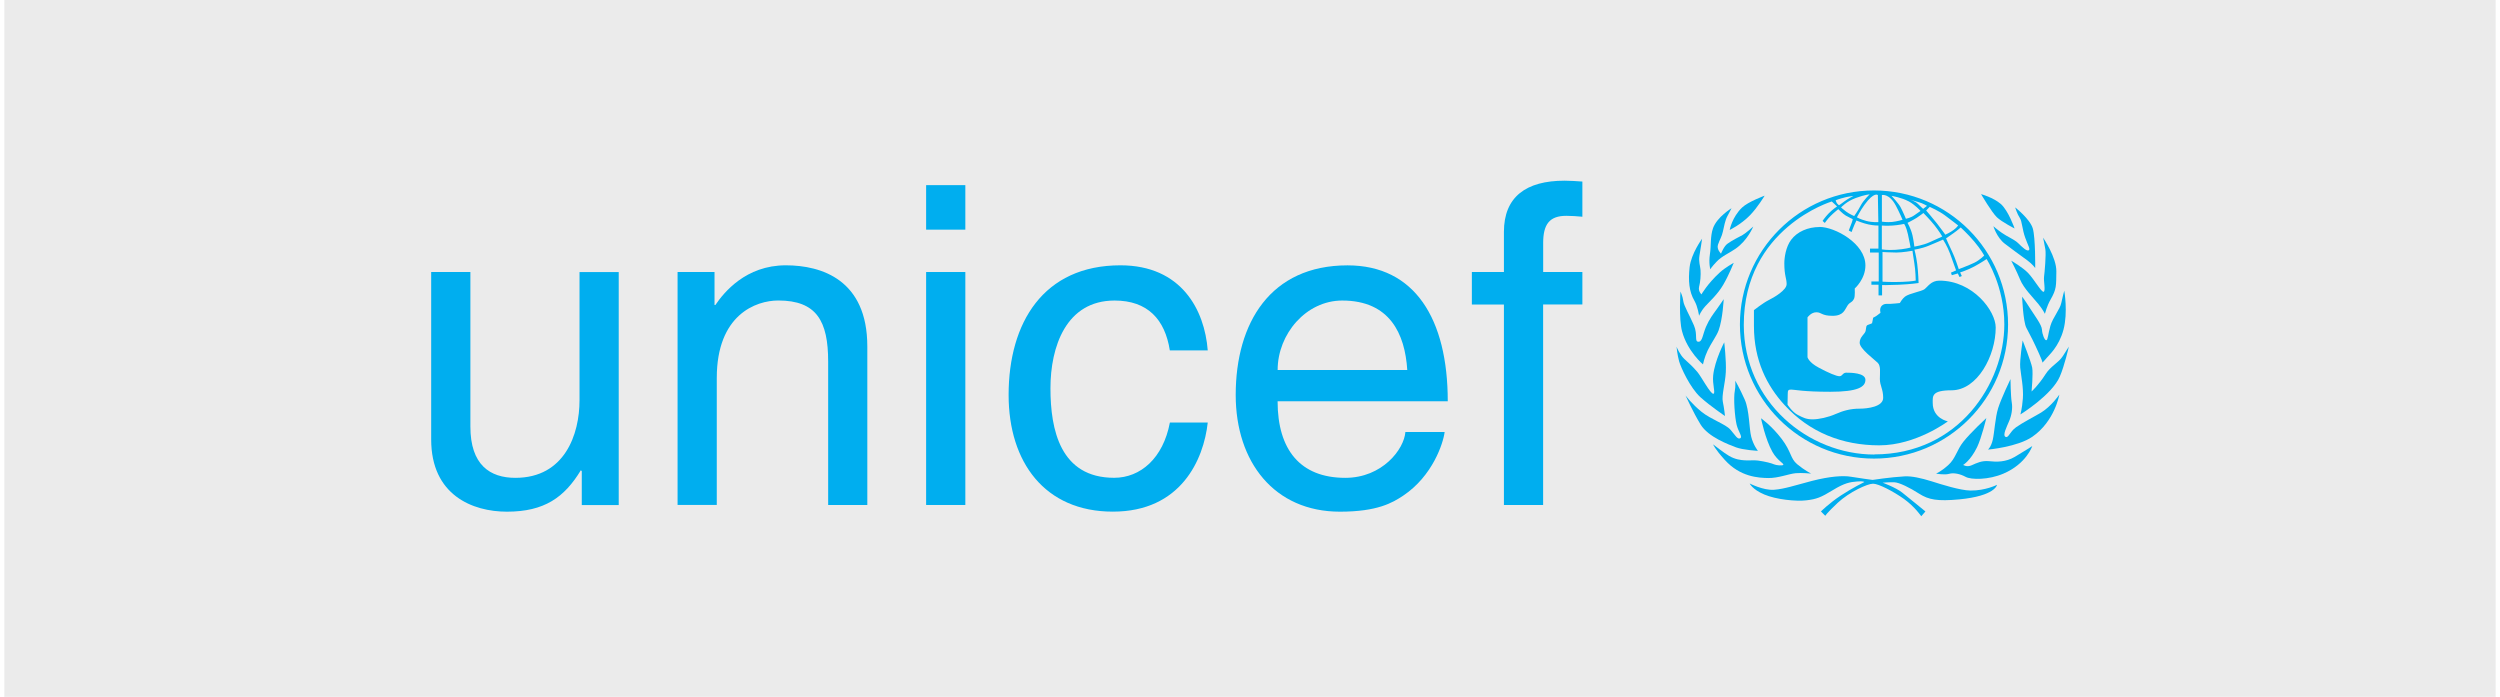 <svg xmlns="http://www.w3.org/2000/svg" width="287" height="80" viewBox="0 0 287 80" fill="none"><rect width="286" height="80" transform="translate(0.5)" fill="black" fill-opacity="0.08"></rect><g clip-path="url(#clip0_1411_2245)"><path d="M222.25 54.373C222.25 54.373 222.805 54.159 223.651 53.4C224.497 52.653 224.635 51.669 225.393 50.713C226.234 49.653 228.031 47.993 228.031 47.993C228.031 47.993 227.481 50.279 226.965 51.345C226.206 52.895 225.371 53.373 225.371 53.373C225.371 53.373 225.789 53.664 226.349 53.411C226.91 53.164 227.503 52.856 228.35 52.944C229.196 53.038 230.245 53.065 231.306 52.444C232.366 51.818 233.306 51.208 233.306 51.208C233.306 51.208 232.641 53.241 229.993 54.373C228.289 55.104 226.289 55.087 225.662 54.747C225.036 54.406 224.289 54.241 223.761 54.395C223.228 54.554 222.25 54.367 222.25 54.367" fill="#00AEEF"></path><path d="M230.804 43.525C230.804 43.525 230.826 45.492 230.947 46.179C231.073 46.866 230.925 47.712 230.639 48.366C230.359 49.026 229.881 49.96 230.227 50.147C230.578 50.333 230.694 49.586 231.447 49.048C232.194 48.514 233.562 47.817 234.304 47.372C235.502 46.646 236.414 45.3 236.414 45.3C236.414 45.3 235.887 48.366 233.31 50.141C231.606 51.317 228.227 51.614 228.227 51.614C228.227 51.614 228.584 51.295 228.771 50.482C228.957 49.674 229.045 47.954 229.386 46.861C229.727 45.767 230.804 43.52 230.804 43.52" fill="#00AEEF"></path><path d="M232.197 39.074C232.197 39.074 233.17 41.525 233.296 42.206C233.417 42.893 233.225 44.943 233.225 44.943C233.225 44.943 234.027 44.218 234.813 42.981C235.428 42.009 236.307 41.668 236.813 40.882C237.308 40.102 237.505 39.789 237.505 39.789C237.505 39.789 237.016 41.959 236.467 43.228C235.56 45.344 231.939 47.581 231.939 47.581C231.939 47.581 232.131 46.96 232.225 45.745C232.318 44.531 232.01 43.113 231.922 42.206C231.84 41.338 232.203 39.08 232.203 39.08" fill="#00AEEF"></path><path d="M232.137 34.058C232.137 34.058 232.422 34.399 233.01 35.338C233.604 36.273 234.384 37.273 234.417 37.839C234.445 38.399 234.73 39.092 234.917 39.059C235.104 39.026 235.104 38.388 235.384 37.416C235.665 36.448 236.5 35.492 236.637 34.778C236.747 34.195 236.978 33.371 236.978 33.371C236.978 33.371 237.417 35.838 236.89 37.839C236.357 39.839 235.175 40.8 234.989 41.059C234.796 41.306 234.45 41.652 234.45 41.652C234.45 41.652 234.637 41.834 234.076 40.586C233.516 39.333 233.126 38.564 232.631 37.641C232.252 36.937 232.137 34.058 232.137 34.058Z" fill="#00AEEF"></path><path d="M230.887 29.925C230.887 29.925 232.25 30.711 232.87 31.387C233.568 32.145 234.354 33.558 234.607 33.497C234.86 33.431 234.59 32.244 234.656 31.777C234.722 31.31 234.904 29.2 234.81 28.64C234.717 28.079 234.546 27.282 234.546 27.282C234.546 27.282 236.102 29.552 236.069 31.178C236.041 32.805 236.118 33.162 235.382 34.431C234.997 35.102 234.755 36.025 234.755 36.025C234.755 36.025 234.53 35.547 233.997 34.893C233.464 34.233 232.321 33.107 231.914 32.107C231.502 31.107 230.892 29.931 230.892 29.931" fill="#00AEEF"></path><path d="M228.828 25.958C228.828 25.958 229.218 26.315 229.839 26.75C230.466 27.189 231.251 27.486 231.691 27.92C232.125 28.354 232.675 28.865 232.894 28.739C233.109 28.618 232.829 28.222 232.493 27.283C232.147 26.343 232.142 25.414 231.867 25.008C231.592 24.607 231.334 23.804 231.334 23.804C231.334 23.804 233.048 25.14 233.367 26.233C233.68 27.321 233.642 30.767 233.642 30.767C233.642 30.767 233.334 30.332 232.741 29.893C232.147 29.459 230.652 28.376 230.147 27.975C229.224 27.266 228.834 25.953 228.834 25.953" fill="#00AEEF"></path><path d="M227.43 22.288C227.43 22.288 228.809 22.661 229.683 23.409C230.556 24.161 231.276 26.228 231.276 26.228C231.276 26.228 229.837 25.502 229.243 24.942C228.65 24.381 227.43 22.293 227.43 22.293" fill="#00AEEF"></path><path d="M200.855 55.5C200.855 55.5 202.438 56.319 203.658 56.226C204.878 56.132 206.01 55.731 208.027 55.204C210.043 54.687 211.582 54.572 212.489 54.731C213.39 54.885 214.978 55.094 214.978 55.094C214.978 55.094 217.038 54.775 218.643 54.687C219.456 54.638 220.539 54.879 221.742 55.253C222.907 55.621 225.028 56.297 226.204 56.314C227.946 56.336 229.259 55.654 229.259 55.654C229.259 55.654 229.089 56.929 224.913 57.33C222.429 57.561 221.407 57.374 220.319 56.676C219.231 55.973 218.028 55.391 217.489 55.368C216.945 55.341 216.126 55.413 216.126 55.413C216.126 55.413 217.621 55.956 218.368 56.544C219.11 57.132 221.039 58.715 221.039 58.715L220.561 59.264C220.561 59.264 219.819 58.176 218.594 57.292C217.368 56.413 215.659 55.528 215.022 55.528C214.384 55.528 212.307 56.478 210.972 57.72C209.692 58.918 209.543 59.215 209.543 59.215L209.043 58.715C209.043 58.715 210.021 57.742 211.329 56.885C212.637 56.022 214.022 55.341 214.022 55.341C214.022 55.341 213.978 55.204 213.186 55.275C212.395 55.341 211.763 55.434 210.406 56.27C209.043 57.105 208.521 57.308 207.351 57.44C206.202 57.578 203.905 57.352 202.531 56.764C201.152 56.176 200.861 55.5 200.861 55.5" fill="#00AEEF"></path><path d="M196.67 51.016C196.67 51.016 197.933 52.016 198.521 52.351C199.84 53.099 200.994 52.758 201.824 52.873C202.665 52.989 203.412 53.187 203.659 53.307C203.912 53.423 204.654 53.489 204.725 53.357C204.802 53.197 204.049 52.884 203.478 51.884C202.648 50.417 202.165 48.016 202.165 48.016C202.165 48.016 203.407 48.895 204.539 50.389C205.67 51.884 205.517 52.62 206.308 53.285C207.143 53.983 207.918 54.368 207.918 54.368C207.918 54.368 206.879 54.258 206.138 54.324C205.39 54.39 204.137 54.901 202.989 54.879C201.89 54.857 199.774 54.764 198.005 52.796C196.823 51.489 196.664 51.01 196.664 51.01" fill="#00AEEF"></path><path d="M193.5 45.404C193.5 45.404 194.247 46.399 195.341 47.278C196.429 48.157 198.077 48.68 198.643 49.317C199.209 49.954 199.451 50.471 199.77 50.317C200.089 50.158 199.578 49.608 199.369 48.779C199.16 47.938 198.984 45.701 199.16 44.839C199.259 44.388 199.209 43.706 199.209 43.706C199.209 43.706 199.709 44.558 200.297 45.877C200.836 47.097 200.797 49.202 201.039 50.136C201.287 51.114 201.809 51.757 201.809 51.757C201.809 51.757 200.133 51.669 199.297 51.356C198.462 51.037 196.11 50.18 195.225 48.729C194.346 47.284 193.5 45.404 193.5 45.404Z" fill="#00AEEF"></path><path d="M192.474 39.816C192.474 39.816 192.815 40.685 193.353 41.201C193.903 41.718 194.233 41.97 194.865 42.712C195.31 43.234 196.365 45.257 196.7 45.202C196.969 45.157 196.563 44.114 196.672 43.097C196.859 41.355 197.942 39.3 197.942 39.3C197.942 39.3 198.195 41.437 198.123 42.712C198.063 43.982 197.623 45.405 197.782 46.13C197.936 46.855 198.03 47.757 198.03 47.757C198.03 47.757 196.376 46.652 195.2 45.592C194.029 44.52 192.963 42.196 192.76 41.47C192.557 40.751 192.469 39.816 192.469 39.816" fill="#00AEEF"></path><path d="M192.918 33.48C192.918 33.48 192.71 36.618 193.105 38.052C193.732 40.355 195.501 41.833 195.501 41.833C195.501 41.833 195.655 41.042 196.045 40.223C196.43 39.41 197.045 38.602 197.292 37.943C197.771 36.646 197.88 34.343 197.88 34.343C197.88 34.343 197.452 34.992 197.067 35.519C196.682 36.041 196.21 36.668 195.842 37.53C195.479 38.393 195.435 39.19 195.028 39.228C194.457 39.278 194.941 38.459 194.462 37.349C193.99 36.239 193.308 35.107 193.243 34.569C193.177 34.025 192.924 33.48 192.924 33.48" fill="#00AEEF"></path><path d="M195.398 27.409C195.398 27.409 194.151 29.107 193.969 30.662C193.794 32.228 193.909 33.481 194.513 34.514C194.92 35.218 195.052 36.256 195.052 36.256C195.052 36.256 195.261 35.718 195.777 35.146C196.294 34.58 197.201 33.773 197.832 32.684C198.47 31.596 199.036 30.168 199.036 30.168C199.036 30.168 198.019 30.739 197.453 31.261C196.025 32.558 195.327 33.794 195.327 33.794C195.327 33.794 194.926 33.432 195.057 32.91C195.2 32.388 195.266 31.591 195.222 31.009C195.173 30.426 194.992 30.085 195.096 29.36C195.222 28.635 195.398 27.415 195.398 27.415" fill="#00AEEF"></path><path d="M198.786 23.898C198.786 23.898 197.116 24.914 196.66 26.183C196.319 27.151 196.456 28.173 196.297 29.195C196.143 30.211 196.341 30.915 196.341 30.915C196.341 30.915 196.473 30.662 197.072 30.035C197.66 29.404 198.588 29.019 199.237 28.557C200.643 27.585 201.275 26.002 201.275 26.002C201.275 26.002 200.457 26.749 200.05 26.98C199.649 27.206 198.88 27.568 198.319 27.975C197.907 28.261 197.572 29.118 197.572 29.118C197.572 29.118 197.044 28.629 197.226 28.085C197.407 27.541 197.676 27.134 197.786 26.59C197.901 26.046 198.061 25.255 198.286 24.848C198.5 24.469 198.781 23.898 198.781 23.898" fill="#00AEEF"></path><path d="M200.005 23.815C200.686 23.161 202.582 22.463 202.582 22.463C202.582 22.463 201.768 23.826 200.884 24.727C199.862 25.777 198.57 26.398 198.57 26.398C198.57 26.398 198.823 24.947 199.999 23.815" fill="#00AEEF"></path><path d="M208.88 26.051C210.633 26.051 214.15 27.942 214.15 30.469C214.15 32.052 212.924 33.118 212.924 33.118C212.924 33.118 212.974 33.997 212.853 34.266C212.622 34.777 212.391 34.624 212.089 35.085C211.781 35.541 211.655 36.256 210.38 36.256C209.105 36.256 209.127 35.849 208.517 35.849C207.907 35.849 207.501 36.437 207.501 36.437V41.003C207.501 41.003 207.627 41.586 208.775 42.196C209.918 42.811 210.82 43.19 211.171 43.19C211.523 43.19 211.523 42.784 211.957 42.784C212.391 42.784 214.15 42.784 214.15 43.602C214.15 44.421 213.281 44.976 210.122 44.976C206.962 44.976 205.995 44.724 205.638 44.724C205.281 44.724 205.231 44.8 205.231 45.284C205.231 45.768 205.209 46.455 205.209 46.455C205.209 46.455 205.737 47.295 206.38 47.63C207.017 47.96 207.374 48.141 208.089 48.141C208.803 48.141 209.869 47.911 210.737 47.526C211.605 47.147 212.441 46.916 213.441 46.916C214.441 46.916 216.188 46.685 216.188 45.669C216.188 44.652 215.809 44.289 215.809 43.504C215.809 42.718 215.935 42.02 215.556 41.641C215.177 41.262 213.49 40.042 213.49 39.349C213.49 38.657 214.106 38.355 214.177 37.976C214.254 37.591 214.199 37.366 214.457 37.289C214.71 37.212 214.913 37.107 214.913 37.107L215.04 36.47C215.04 36.47 215.375 36.316 215.551 36.162C215.727 36.014 215.881 35.909 215.881 35.909C215.881 35.909 215.732 35.426 216.012 35.118C216.293 34.816 216.677 34.887 216.958 34.887C217.238 34.887 218.101 34.788 218.101 34.788C218.101 34.788 218.381 34.288 218.694 34.052C219.205 33.667 220.601 33.464 220.958 33.184C221.315 32.904 221.694 32.217 222.639 32.217C226.508 32.217 229.107 35.712 229.107 37.596C229.107 40.855 226.992 44.806 224.041 44.806C221.722 44.806 221.876 45.493 221.876 46.257C221.876 48.042 223.612 48.372 223.612 48.372C223.612 48.372 219.963 51.125 215.738 51.125C211.512 51.125 207.72 49.642 204.841 46.471C202.857 44.295 201.352 41.399 201.352 37.426C201.352 35.865 201.352 35.602 201.352 35.602C201.352 35.602 202.401 34.777 203.044 34.453C203.687 34.135 205.105 33.305 205.105 32.618C205.105 31.931 204.841 31.678 204.841 30.238C204.841 29.574 205.006 28.365 205.61 27.546C206.319 26.59 207.555 26.062 208.891 26.062" fill="#00AEEF"></path><path d="M215.134 21.864C206.633 21.864 199.742 28.755 199.742 37.255C199.742 45.756 206.633 52.647 215.134 52.647C223.635 52.647 230.526 45.756 230.526 37.255C230.526 28.755 223.635 21.864 215.134 21.864ZM226.63 27.71C227.432 28.656 227.784 29.337 227.784 29.337C227.784 29.337 227.251 29.881 226.635 30.172C226.02 30.464 224.866 30.898 224.866 30.898C224.866 30.898 224.443 29.584 224.102 28.887C223.761 28.189 223.409 27.364 223.409 27.364C223.409 27.364 223.75 27.134 224.25 26.776C224.75 26.425 225.091 26.111 225.091 26.111C225.091 26.111 225.954 26.908 226.624 27.705L226.63 27.71ZM221.547 23.754C221.547 23.754 222.591 24.21 223.289 24.732C223.986 25.249 224.794 25.881 224.794 25.881C224.794 25.881 224.668 26.101 224.283 26.392C223.893 26.688 223.322 26.941 223.322 26.941C223.322 26.941 222.805 26.216 222.371 25.661C221.937 25.111 221.124 24.166 221.124 24.166C221.124 24.166 221.305 23.99 221.404 23.875C221.503 23.76 221.552 23.749 221.552 23.749L221.547 23.754ZM219.535 26.958C219.371 26.243 218.98 25.584 218.98 25.584C218.98 25.584 219.618 25.271 220.041 25.002C220.464 24.727 220.805 24.452 220.805 24.452C220.805 24.452 221.536 25.183 222.069 25.848C222.596 26.513 222.975 27.15 222.975 27.15C222.975 27.15 222.294 27.458 221.519 27.809C220.744 28.167 219.766 28.309 219.766 28.309C219.766 28.309 219.7 27.678 219.541 26.963L219.535 26.958ZM219.926 32.211C219.926 32.211 219.568 32.31 218.37 32.359C217.173 32.409 216.112 32.337 216.112 32.337V28.93C216.112 28.93 217.041 28.991 217.722 28.991C218.403 28.991 219.552 28.788 219.552 28.788C219.552 28.788 219.618 29.321 219.761 30.183C219.909 31.041 219.926 32.211 219.926 32.211ZM220.305 23.221C220.728 23.336 221.222 23.633 221.222 23.633L220.777 23.979C220.777 23.979 220.453 23.688 220.178 23.408C219.86 23.089 219.211 22.897 219.211 22.897C219.211 22.897 219.882 23.106 220.305 23.221ZM219.096 23.1C219.882 23.529 220.475 24.216 220.475 24.216C220.475 24.216 220.184 24.408 219.777 24.705C219.376 25.002 218.799 25.117 218.799 25.117C218.799 25.117 218.442 24.265 218.184 23.782C217.942 23.331 217.151 22.485 217.151 22.485C217.151 22.485 218.31 22.677 219.09 23.106L219.096 23.1ZM216.041 22.391C216.041 22.391 216.881 22.166 217.651 23.622C218.052 24.375 218.414 25.232 218.414 25.232C218.414 25.232 217.821 25.414 217.222 25.48C216.623 25.54 216.041 25.447 216.041 25.447V22.391ZM216.035 25.892C216.035 25.892 216.612 25.941 217.282 25.892C217.953 25.848 218.59 25.705 218.59 25.705C218.59 25.705 218.821 25.947 219.035 26.914C219.228 27.793 219.332 28.419 219.332 28.419C219.332 28.419 218.623 28.612 217.623 28.678C216.618 28.744 216.035 28.628 216.035 28.628V25.892ZM215.579 22.391L215.634 25.496C215.634 25.496 214.969 25.556 214.238 25.359C213.507 25.161 213.172 24.947 213.172 24.947C213.172 24.947 213.562 24.166 214.062 23.485C215.172 21.963 215.579 22.397 215.579 22.397V22.391ZM214.639 22.314C214.639 22.314 213.925 22.985 213.606 23.6C213.288 24.216 212.859 24.804 212.859 24.804C212.859 24.804 212.304 24.567 211.93 24.287C211.557 24.012 211.353 23.814 211.353 23.814C211.353 23.814 211.963 23.122 213.051 22.727C214.139 22.331 214.639 22.314 214.639 22.314ZM211.749 22.672C212.326 22.534 212.776 22.496 212.776 22.496C212.776 22.496 212.145 22.809 211.787 23.084C211.43 23.358 211.117 23.562 211.117 23.562C211.117 23.562 210.947 23.441 210.859 23.303C210.776 23.166 210.738 22.99 210.738 22.99C210.738 22.99 211.172 22.814 211.749 22.677V22.672ZM215.167 52.18C207.606 52.18 200.187 46.152 200.187 37.288C200.187 26.177 210.287 23.128 210.287 23.128L210.897 23.699C210.897 23.699 210.359 24.051 209.925 24.507C209.49 24.963 209.232 25.359 209.232 25.359L209.49 25.595C209.49 25.595 209.804 25.133 210.161 24.782C210.518 24.424 211.035 24.012 211.035 24.012C211.035 24.012 211.551 24.545 211.886 24.743C212.221 24.941 212.694 25.155 212.694 25.155C212.694 25.155 212.656 25.414 212.518 25.732C212.381 26.051 212.243 26.463 212.243 26.463L212.562 26.639C212.562 26.639 212.782 26.029 212.897 25.787C213.018 25.551 213.112 25.315 213.112 25.315C213.112 25.315 213.865 25.633 214.518 25.771C215.172 25.908 215.645 25.892 215.645 25.892V28.54H214.678V28.991H215.678V32.315H214.837V32.689H215.656V33.914H216.063V32.727C216.063 32.727 216.596 32.749 217.98 32.689C219.365 32.629 220.255 32.491 220.255 32.491C220.255 32.491 220.217 31.227 220.096 30.299C219.975 29.37 219.777 28.656 219.777 28.656C219.777 28.656 220.569 28.557 221.437 28.2C222.31 27.842 223.058 27.507 223.058 27.507C223.058 27.507 223.519 28.178 223.871 29.128C224.223 30.079 224.558 31.041 224.558 31.041L223.97 31.299L224.069 31.596L224.756 31.392L224.954 31.804L225.217 31.689L225.025 31.271C225.025 31.271 225.838 31.029 226.652 30.59C227.465 30.15 228.058 29.738 228.058 29.738C228.058 29.738 230.097 32.837 230.097 37.239C230.097 44.009 224.866 52.164 215.178 52.164" fill="#00AEEF"></path><path d="M66.787 57.972V54.087L66.683 53.983C64.793 57.104 62.49 58.741 58.193 58.741C54.253 58.741 49.5 56.851 49.5 50.455V31.227H54.001V48.977C54.001 53.373 56.253 54.856 59.166 54.856C64.842 54.856 66.529 49.845 66.529 45.96V31.233H71.03V57.983H66.787" fill="#00AEEF"></path><path d="M99.573 57.972H95.073V41.503C95.073 36.849 93.743 34.497 89.341 34.497C86.786 34.497 82.286 36.129 82.286 43.393V57.966H77.785V31.227H82.027V35.013H82.126C83.099 33.579 85.605 30.458 90.21 30.458C94.347 30.458 99.568 32.145 99.568 39.767V57.972" fill="#00AEEF"></path><path d="M106.32 26.364V21.254H110.821V26.364H106.32ZM110.821 57.972H106.32V31.227H110.821V57.977" fill="#00AEEF"></path><path d="M134.296 40.228C133.736 36.651 131.736 34.502 127.955 34.502C122.378 34.502 120.592 39.816 120.592 44.575C120.592 49.334 121.718 54.851 127.906 54.851C130.928 54.851 133.533 52.603 134.302 48.509H138.649C138.187 52.752 135.577 58.736 127.757 58.736C119.938 58.736 115.789 53.059 115.789 45.339C115.789 37.052 119.778 30.458 128.626 30.458C135.632 30.458 138.291 35.574 138.649 40.228H134.302" fill="#00AEEF"></path><path d="M165.845 49.586C165.691 50.867 164.466 54.647 161.087 56.9C159.861 57.719 158.119 58.741 153.828 58.741C146.31 58.741 141.859 53.065 141.859 45.344C141.859 37.057 145.849 30.463 154.696 30.463C162.416 30.463 166.203 36.601 166.203 46.064H146.668C146.668 51.636 149.272 54.856 154.438 54.856C158.685 54.856 161.191 51.581 161.339 49.592H165.84L165.845 49.586ZM161.554 42.476C161.295 38.338 159.559 34.502 154.086 34.502C149.943 34.502 146.673 38.338 146.673 42.476H161.554Z" fill="#00AEEF"></path><path d="M177.151 34.959V57.972H172.65V34.959H168.969V31.228H172.65V26.623C172.65 22.584 175.211 20.743 179.607 20.743C180.272 20.743 180.937 20.793 181.657 20.842V24.881C181.091 24.826 180.377 24.776 179.816 24.776C177.876 24.776 177.156 25.749 177.156 27.898V31.222H181.657V34.953H177.156" fill="#00AEEF"></path></g><defs><clipPath id="clip0_1411_2245"><rect width="188.003" height="38.515" fill="white" transform="translate(49.5 20.743)"></rect></clipPath></defs></svg>